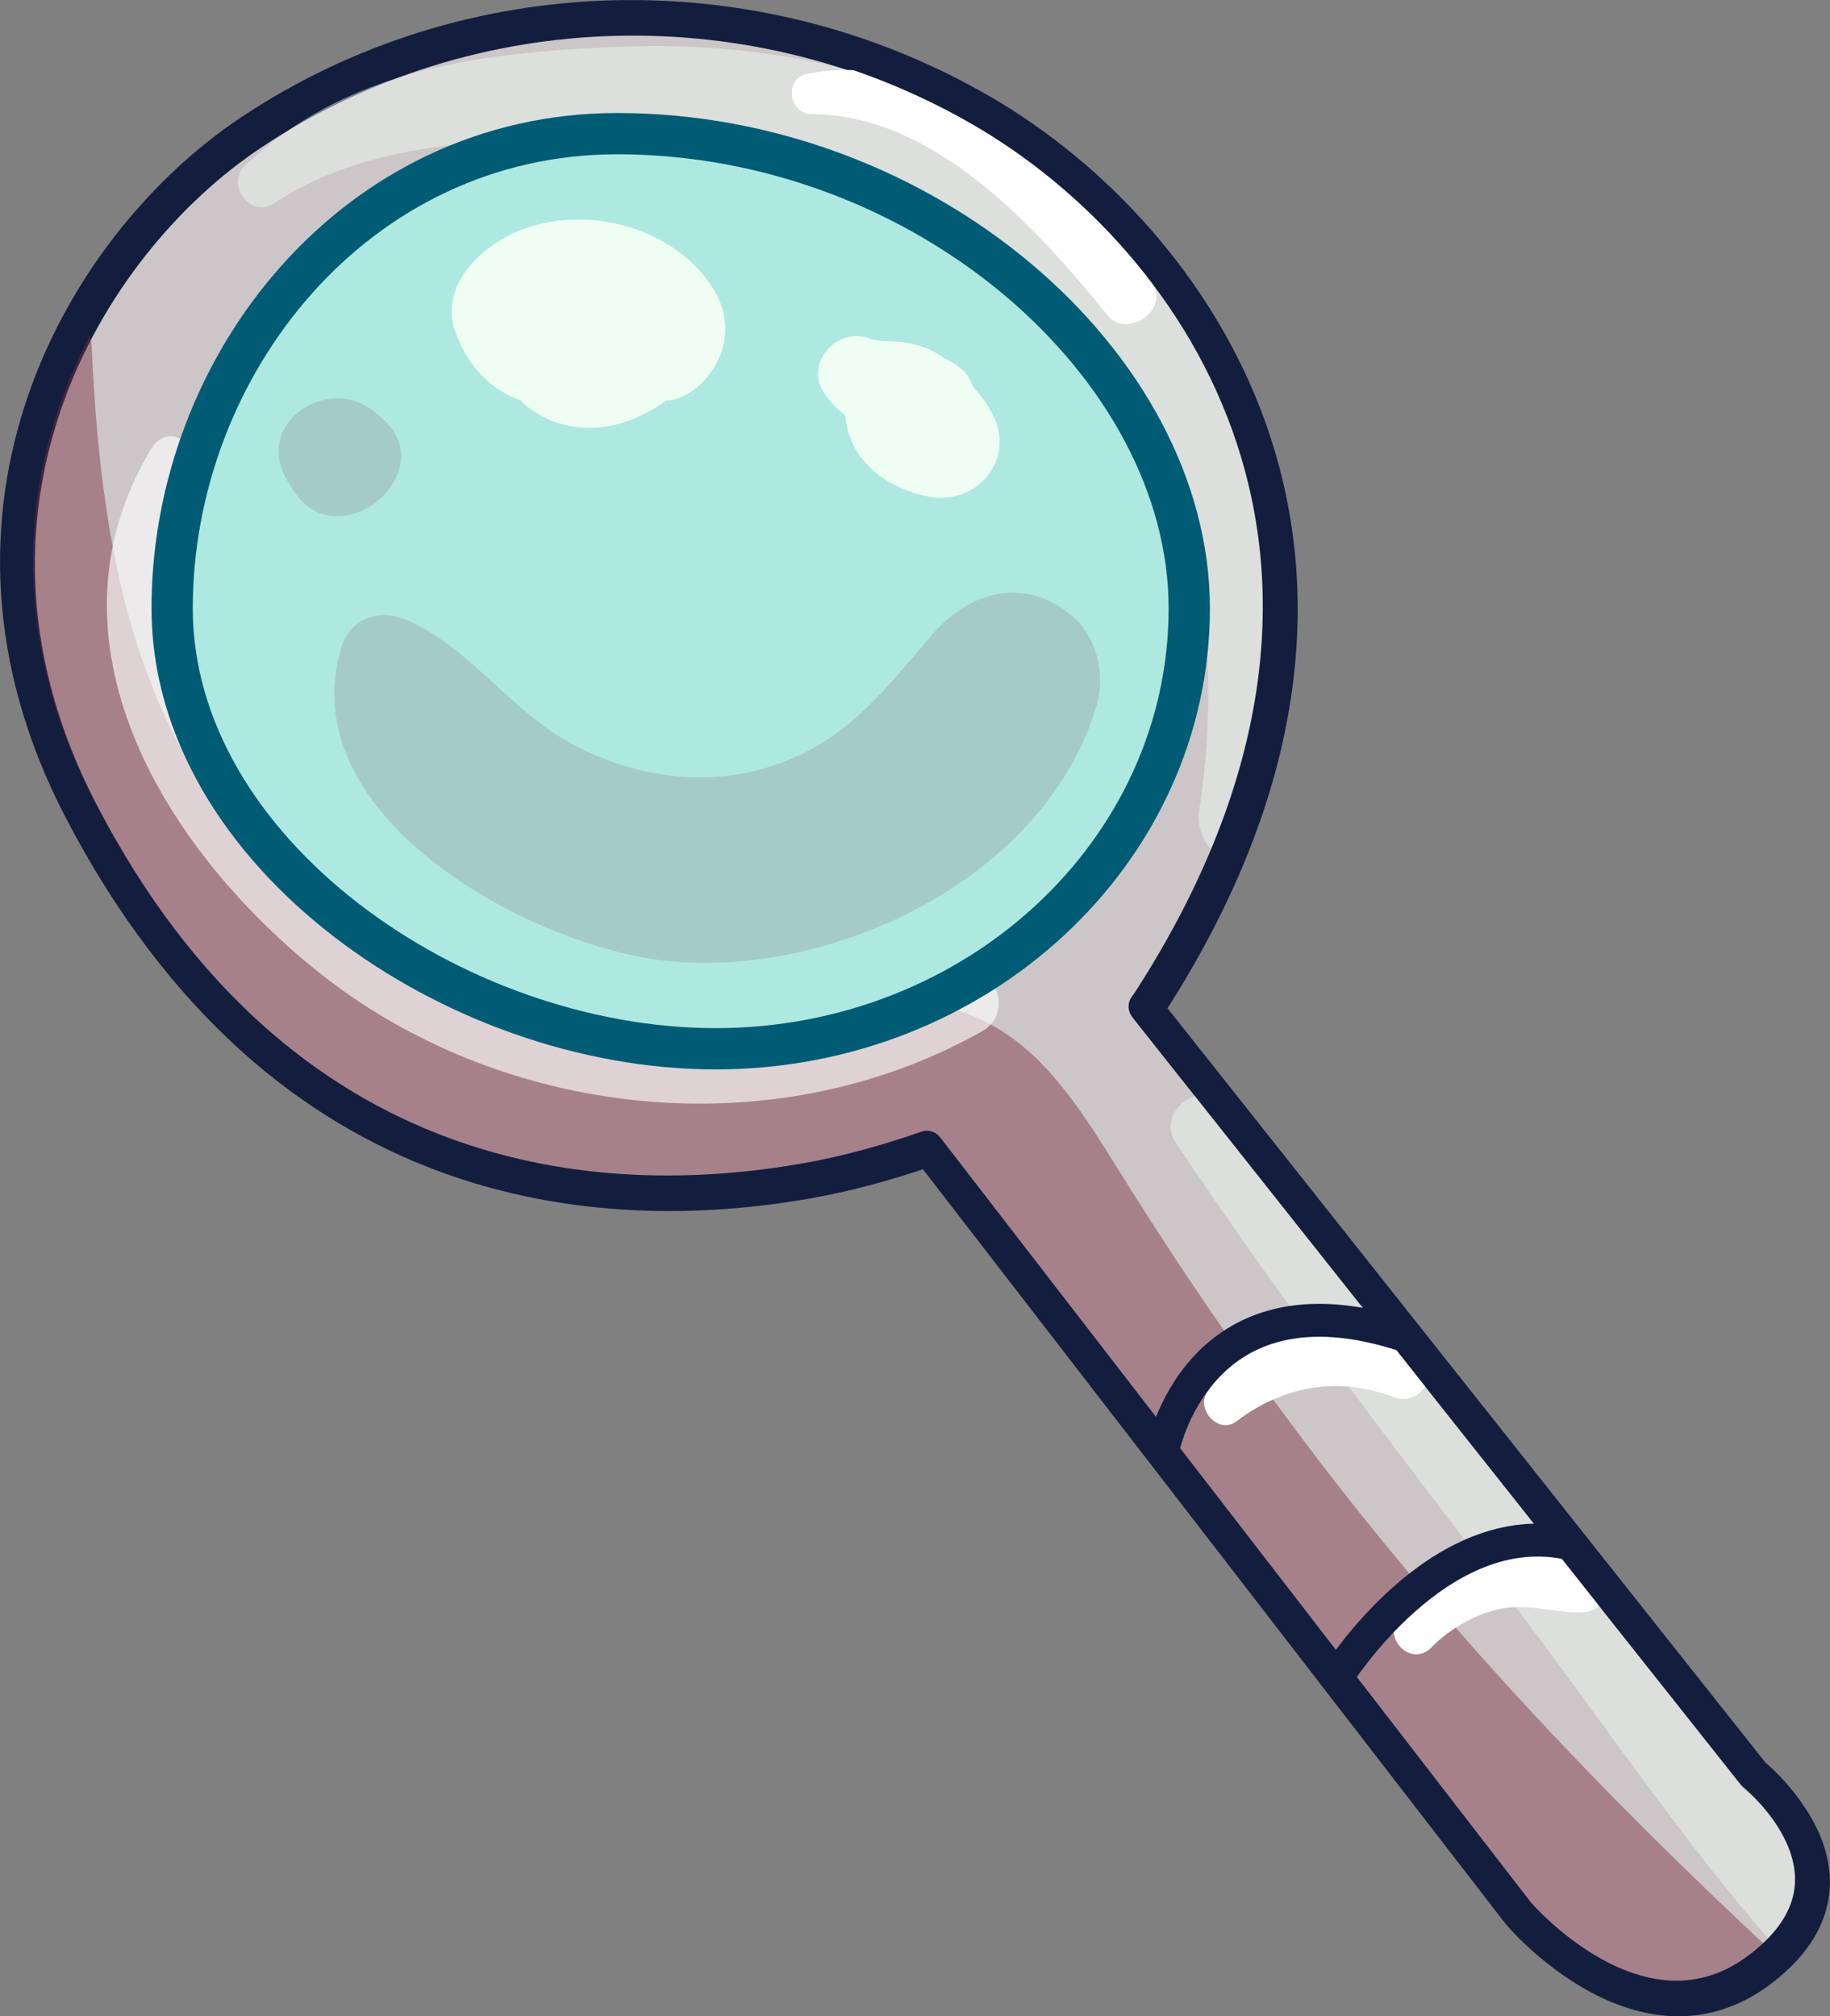 <?xml version="1.0" encoding="UTF-8"?>
<svg id="Calque_2" data-name="Calque 2" xmlns="http://www.w3.org/2000/svg" xmlns:xlink="http://www.w3.org/1999/xlink" viewBox="0 0 111.73 123.1">
  <rect x="0" y="0" width="111.73" height="123.1" fill="#808080" stroke="none"/>
  <defs>
    <style>
      .cls-1, .cls-2, .cls-3 {
        stroke: #131e3e;
        stroke-width: 2.01px;
      }

      .cls-1, .cls-2, .cls-4 {
        stroke-linecap: round;
        stroke-linejoin: round;
      }

      .cls-1, .cls-5, .cls-3 {
        fill: none;
      }

      .cls-6 {
        fill: #782d3e;
      }

      .cls-6, .cls-5, .cls-7, .cls-8 {
        stroke-width: 0px;
      }

      .cls-9 {
        opacity: .64;
      }

      .cls-2 {
        fill: #ccc6c8;
      }

      .cls-10 {
        opacity: .45;
      }

      .cls-7 {
        fill: #fff;
      }

      .cls-11 {
        opacity: .16;
      }

      .cls-12 {
        clip-path: url(#clippath);
      }

      .cls-8 {
        fill: #effdf3;
      }

      .cls-3 {
        stroke-miterlimit: 10;
      }

      .cls-4 {
        fill: #ade9e1;
        stroke: #005c74;
        stroke-width: 2.52px;
      }
    </style>
    <clipPath id="clippath">
      <path class="cls-5" d="m107.03,108.28l-37.12-46.83c.12-.17.24-.34.35-.51,16.97-26.5,3.07-46.4-10.27-54.15C46.09-1.29,28.67-.91,15.29,7.99,5.03,14.82-4.6,31.17,4.89,49.43c12.28,23.61,31.89,24.75,44.21,22.6,2.27-.39,4.87-1.07,7.49-1.99l36.06,46.7s7.6,8.96,14.85,3.34c7.24-5.62-.47-11.8-.47-11.8Z"/>
    </clipPath>
  </defs>
  <g id="Layer_1" data-name="Layer 1">
    <g>
      <path class="cls-2" d="m107.15,108.44l-37.12-46.83c.12-.17.24-.34.35-.51,16.97-26.5,3.07-46.4-10.27-54.15C46.21-1.13,28.79-.75,15.41,8.16,5.15,14.98-4.48,31.33,5.01,49.59c12.28,23.61,31.89,24.75,44.21,22.6,2.27-.39,4.87-1.07,7.49-1.99l36.06,46.7s7.6,8.96,14.85,3.34c7.24-5.62-.47-11.8-.47-11.8Z"/>
      <g class="cls-10">
        <g class="cls-12">
          <path class="cls-6" d="m.67,19.78c-5.67,12.03-1.74,27.01,6.07,37.2,8.06,10.53,20.94,16.63,34.17,16.73,3.31.02,6.59-.43,9.84-1.06,1.36-.26,3.68-1.14,5.01-.36.95.56,2.06,2.98,2.59,3.85,3.95,6.38,8.19,12.56,12.74,18.54,9.36,12.31,19.8,23.83,31.52,33.93,5.19,4.48,12.75-2.89,7.6-7.6-10.48-9.59-20.36-19.77-29.06-31.02-4.44-5.75-8.59-11.73-12.44-17.89-3.21-5.12-6.17-10.37-12.85-10.88-6.05-.47-11.86,2.11-18.03,1.59s-12.32-2.9-17.41-6.51c-11.77-8.35-14.25-21.71-14.82-35.17-.1-2.42-3.73-3.85-4.92-1.33h0Z"/>
          <path class="cls-8" d="m16.72,12.42c5.85-3.85,13.06-3.86,19.84-4.04,7.36-.2,14.33.69,20.83,4.39,13.39,7.62,18.08,21.98,15.84,36.61-.52,3.38,4.16,4.86,5.23,1.44,5.03-16.11-3.3-34.25-17.49-42.67-7.24-4.3-15.23-5.64-23.55-5.28s-16.32,1.4-22.48,7.26c-1.18,1.13.37,3.22,1.77,2.3h0Z"/>
          <path class="cls-8" d="m71.76,69.71c6.41,9.67,13.51,18.84,20.53,28.07,6.65,8.73,12.94,18.49,20.89,26.1,1.5,1.43,3.84-.38,2.85-2.2-5.44-10.07-13.52-19.04-20.45-28.11-6.77-8.86-13.49-17.76-20.82-26.17-1.42-1.62-4.2.51-3,2.31h0Z"/>
        </g>
      </g>
      <g class="cls-9">
        <path class="cls-7" d="m9.25,27.36c-7.08,11.77.83,24.46,10.07,31.89,11.23,9.04,27.87,10.93,40.66,3.7,2.04-1.16.67-4.44-1.6-3.79-12.53,3.55-24.57,5.22-35.5-3.46-3.77-3-8.44-7.03-10.24-11.6-1.99-5.04-1.55-10.38-.72-15.6.25-1.56-1.76-2.64-2.67-1.13h0Z"/>
      </g>
      <path class="cls-7" d="m75.46,86.8c2.87-2.2,6.26-2.79,9.64-1.5,1.95.74,3.24-2.39,1.42-3.36-4.43-2.36-10.05-1.13-12.83,3.08-.68,1.03.73,2.57,1.77,1.77h0Z"/>
      <path class="cls-7" d="m87.41,100.56c1.15-1.16,2.83-2.13,4.45-2.38s3.22.33,4.84.25c1.02-.05,1.78-1.16,1.2-2.09-1.4-2.26-4.45-2.52-6.83-2-2.62.57-4.73,2.08-5.85,4.54-.62,1.36,1,2.88,2.19,1.69h0Z"/>
      <path class="cls-7" d="m49.57,6.97c7.47,0,13.79,7.01,18.08,12.31,1.04,1.29,3.46-.1,2.84-1.65-2.95-7.32-13.17-14.82-21.25-13.11-1.4.3-1.06,2.46.33,2.45h0Z"/>
      <path class="cls-3" d="m81.6,102.43s6.24-10.05,14.31-8.17"/>
      <path class="cls-3" d="m70.96,88.65s2.08-11.34,14.88-7.09"/>
      <g>
        <path class="cls-4" d="m72.61,37.14c0,14.85-12.95,26.89-28.92,26.89S10.51,51.99,10.51,37.14s11.2-28.98,27.17-28.98c18.72,0,34.93,14.13,34.93,28.98Z"/>
        <g class="cls-11">
          <path class="cls-6" d="m20.85,39.5c-3.17,10.41,11.66,18.32,19.88,19.17,10.28,1.06,23.2-5.18,26.24-15.66.51-1.76.02-4.07-1.4-5.31-2.88-2.5-6.23-1.74-8.65,1.04-3,3.46-5.24,6.56-9.83,8.04-3.97,1.28-8.12.68-11.81-1.17-3.94-1.97-6.49-6.02-10.41-7.74-1.63-.72-3.46-.2-4.02,1.63h0Z"/>
        </g>
        <g class="cls-11">
          <path class="cls-6" d="m17.54,29.35l.29.47c2.75,4.51,9.29-1.01,5.52-4.26l-.43-.37c-2.82-2.43-7.51.65-5.38,4.15h0Z"/>
        </g>
        <path class="cls-8" d="m35.59,18.48c.32.11.48.37.49.78l-3.09,3.09c1.4.02,2.46-.07,3.73.56l.96-7.34c-.45.15-.9.27-1.35.41-.24.07-.47.15-.71.22-.12.03-1.13.2-.51.13s-.27.03-.31-.01c-.26-.01-.23,0,.08.04.3.06.34.06.1,0-.36-.11.46.27.57.36.35.27.65.65.78,1.08l-2.04,5.01c.21-.16.42-.31.65-.43-.48.17-.47.18.02.02.52-.11.51-.12-.04-.03.26-.01.52-.01.78.01-.55-.08-.56-.06-.04.05.49.17.5.16,0-.02.43.28.45.26.04-.05.36.37.38.36.06-.05l3.94-6.87c-1.36.13-2.51.43-3.73,1.07-.26.13-.77.34-.95.54.45-.49,1.82-.43,2.31-.06l1.67,1.67c-.43,3.48-.35,4.42.23,2.85.31-.76.3-.7-.05.17l-1.48,1.48.15-.07-2.02.55h.19c2.65.18,4.17-2.57,3.71-4.85-.51-2.48-3.37-3.88-5.71-3.24-2.66.73-4.38,3.83-3.65,6.48s3.18,4.14,5.74,4.09c1.22-.02,2.36-.39,3.44-.96.31-.16.62-.35.91-.56.68-.51-.39-.03.47-.17,1.52-.23,2.81-1.79,3.19-3.19.47-1.69-.11-3.15-1.17-4.44-3.04-3.69-9.3-4.59-13.14-1.64-1.5,1.15-2.73,3.01-2.04,5.01,2.16,6.24,9.51,5.65,13.81,2.13,1.21-.99,1.42-3.06.83-4.39-.68-1.56-2.01-2.31-3.67-2.47-2.42-.23-5.12.13-7.32,1.17-1.48.7-1.94,2.91-1.11,4.23,1.08,1.7,2.59,2.59,4.58,2.8,1.28.14,2.43-1.1,2.57-2.27.16-1.37-.63-2.39-1.87-2.87h0Z"/>
        <path class="cls-8" d="m50.28,23.92c.53.88,1.27,1.51,2.22,1.9.39.16.79.26,1.18.41-.21-.13-.16-.1.15.08-.2-.12-.18-.07.06.17l-.77-1.33.08.25.31-2.38c-.22.27-.36.57-.43.92-.29,1.44-.07,1.2.64-.69l1.47-.86c1.28-.46,2.72.62,3.04,1.81v1.79l.02-.11-.87,1.49-.46.36-2.6.34c-.34-.15-.34-.13.01.06-.28-.24-.27-.22.02.04.26.29.28.3.03.02.11.17.2.35.28.54l3.88-5.05c-.09-.02-.87-.27-.5-.11.35.15-.43-.28-.43-.28.61.39-.43-.36-.5-.4-.14-.09-1.52-.72-.83-.39-2.5-1.22-5.13.78-4.57,3.52.48,2.38,2.71,3.88,5,4.3,2.95.55,5.34-2.27,3.88-5.05-.83-1.58-2.18-2.74-3.8-3.42-1.36-.57-3.05-.48-4.11.68-.86.93-1.33,2.21-.96,3.48.54,1.82,2.2,2.95,4.06,3.03,1,.04,2.08-.44,2.76-1.15,1.08-1.11,1.15-2.48.94-3.93-.23-1.57-1.87-2.26-3.21-2.44h-.1c.52.13,1.04.27,1.56.41-.86-.66-1.81-.97-2.89-1.07-.35-.03-.69-.03-1.04-.05-.19,0-.76-.2-.4,0-1.97-1.1-4.33,1.13-3.13,3.13h0Z"/>
      </g>
      <path class="cls-1" d="m107.03,108.28l-37.12-46.83c.12-.17.24-.34.35-.51,16.97-26.5,3.07-46.4-10.27-54.15C46.09-1.29,28.67-.91,15.29,7.99,5.03,14.82-4.6,31.17,4.89,49.43c12.28,23.61,31.89,24.75,44.21,22.6,2.27-.39,4.87-1.07,7.49-1.99l36.06,46.7s7.6,8.96,14.85,3.34c7.24-5.62-.47-11.8-.47-11.8Z"/>
    </g>
  </g>
</svg>